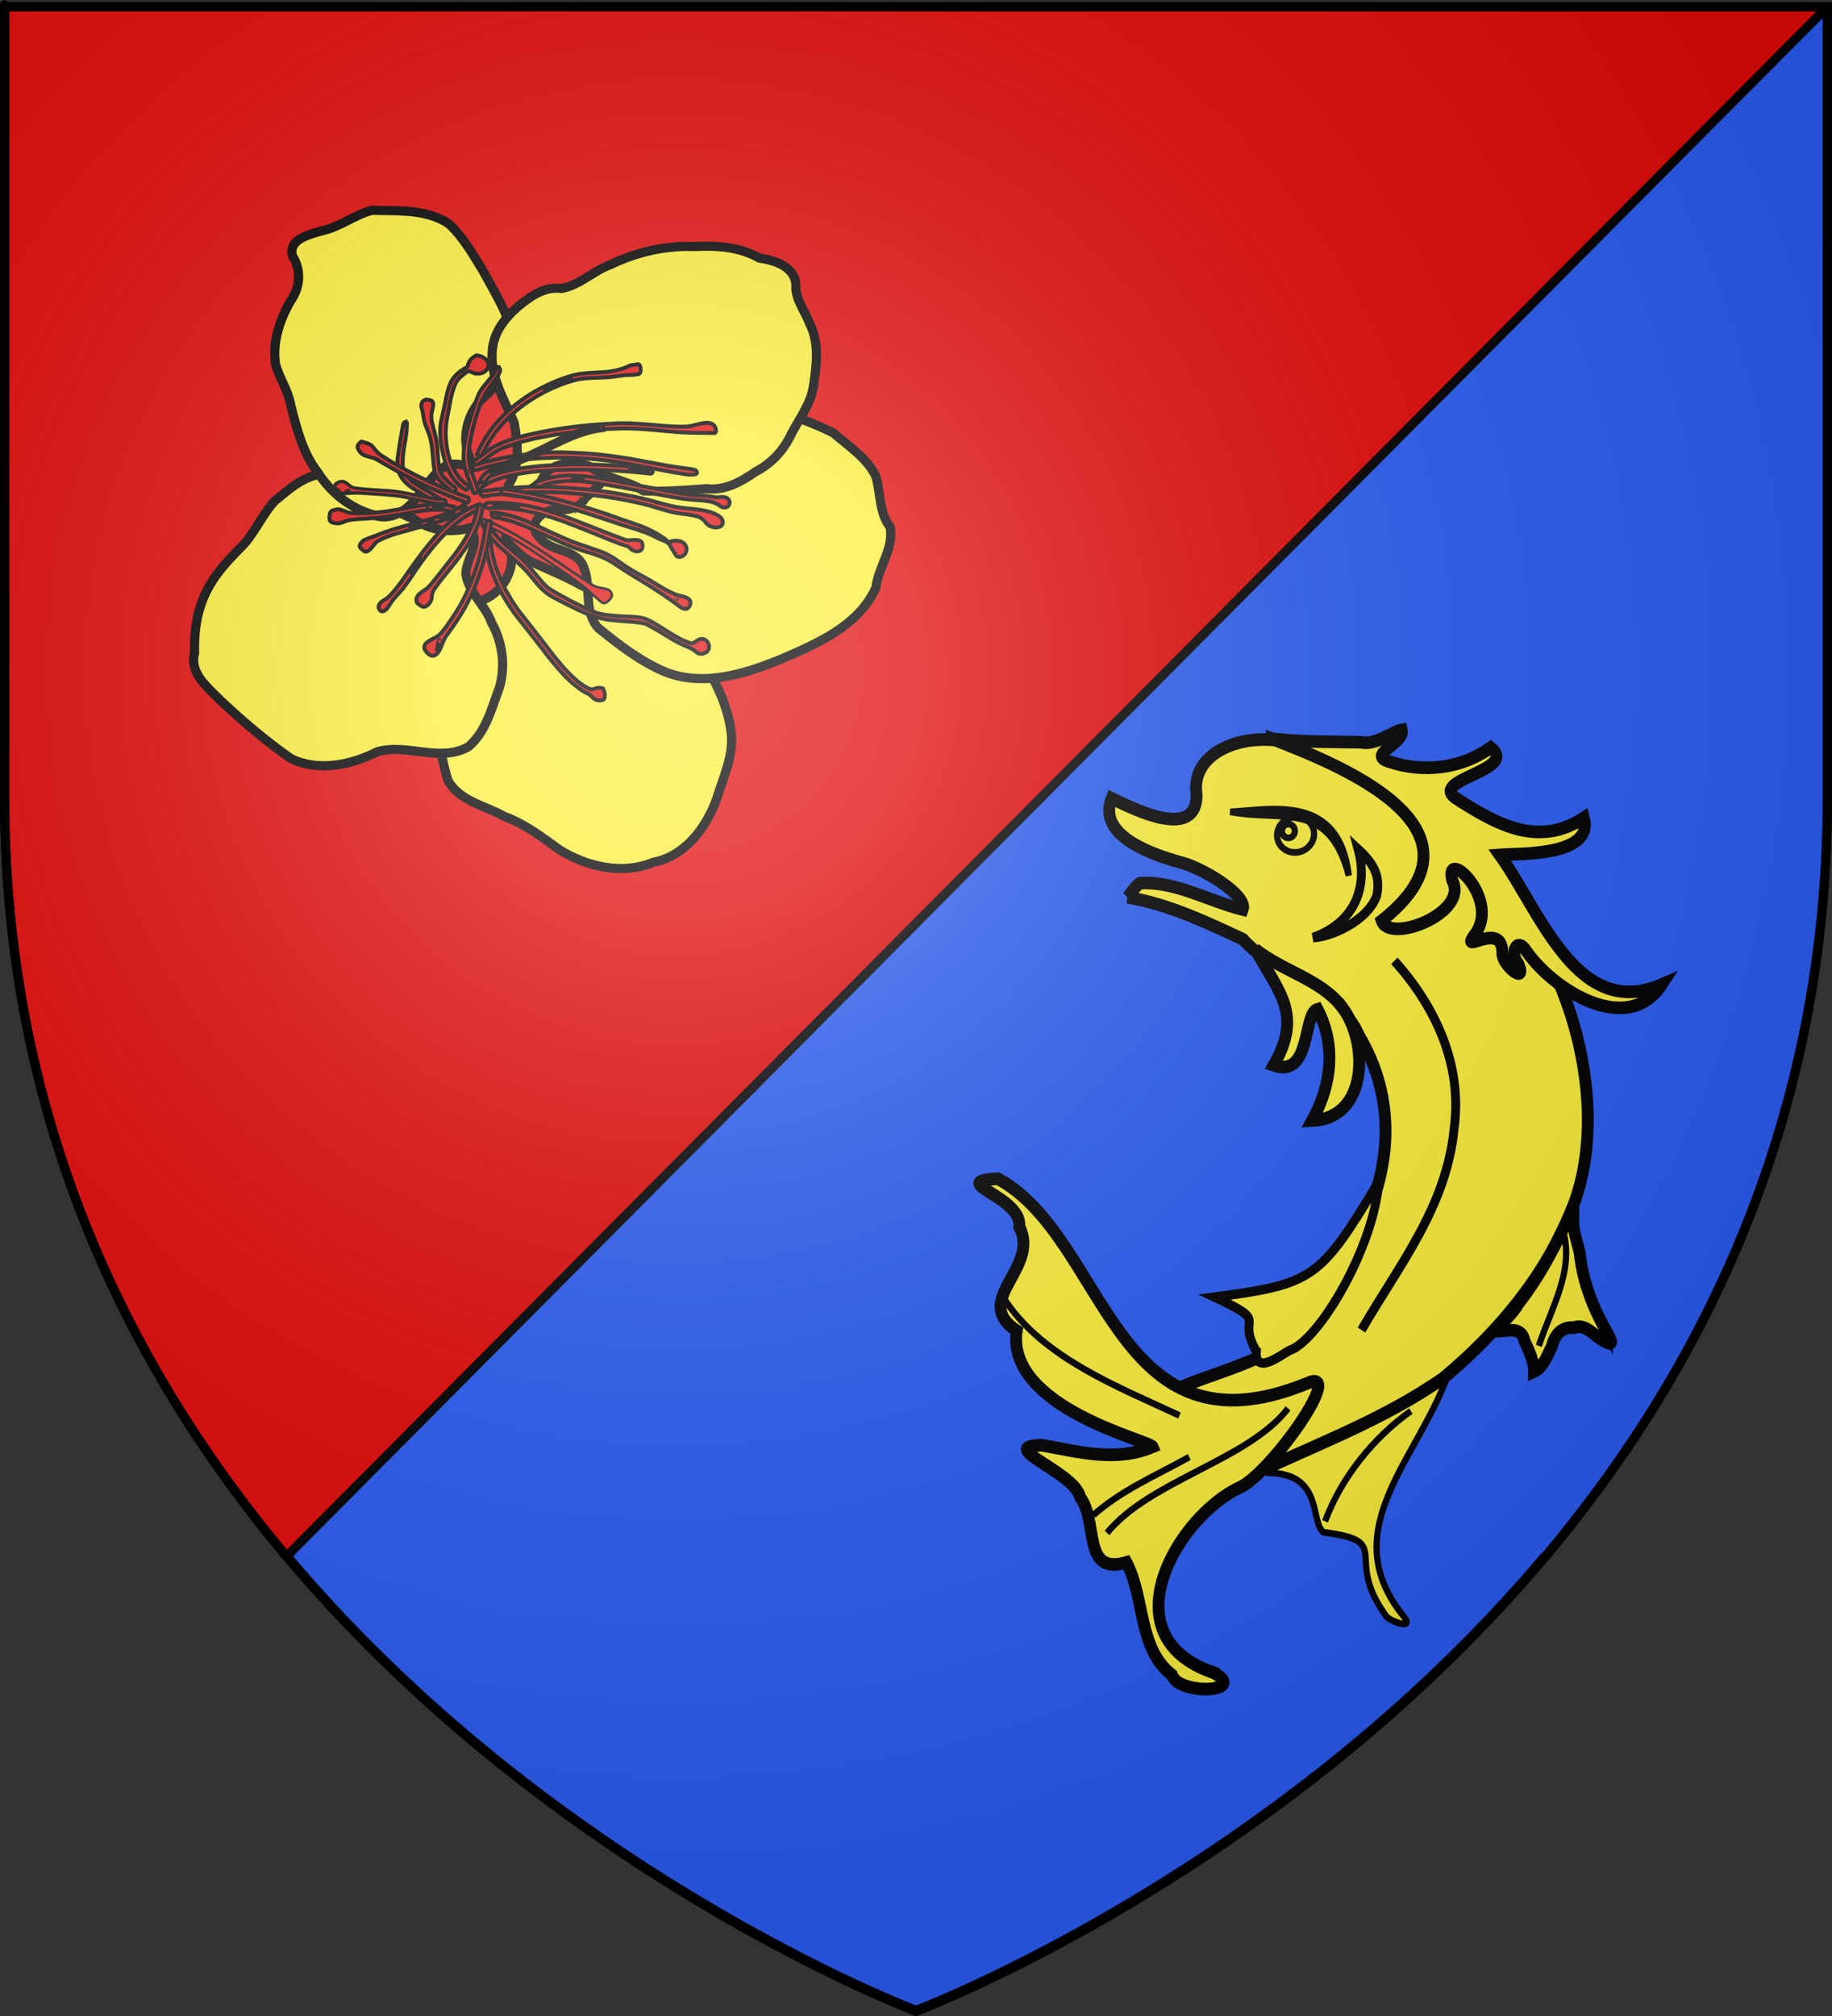 <?xml version="1.0" encoding="UTF-8" standalone="no"?>
<svg
   xmlns:dc="http://purl.org/dc/elements/1.1/"
   xmlns:cc="http://creativecommons.org/ns#"
   xmlns:rdf="http://www.w3.org/1999/02/22-rdf-syntax-ns#"
   xmlns:svg="http://www.w3.org/2000/svg"
   xmlns="http://www.w3.org/2000/svg"
   xmlns:xlink="http://www.w3.org/1999/xlink"
   xmlns:sodipodi="http://sodipodi.sourceforge.net/DTD/sodipodi-0.dtd"
   xmlns:inkscape="http://www.inkscape.org/namespaces/inkscape"
   height="660"
   width="600"
   version="1.0"
   id="svg2"
   sodipodi:version="0.32"
   inkscape:version="0.48.2 r9819"
   sodipodi:docname="Blason_Ecartelé en sautoir_3D.svg"
   inkscape:export-filename="/Users/olivier/Desktop/Blason Rouge/Blason_Vide_3D.png"
   inkscape:export-xdpi="144"
   inkscape:export-ydpi="144"
   inkscape:output_extension="org.inkscape.output.svg.inkscape"
   style="display:inline">
  <rect width="100%" height="100%" fill="#333333" stroke="none"/>
  <sodipodi:namedview
     inkscape:window-height="738"
     inkscape:window-width="1280"
     inkscape:pageshadow="2"
     inkscape:pageopacity="0.0"
     guidetolerance="10.0"
     gridtolerance="10.0"
     objecttolerance="10.0"
     borderopacity="1.0"
     bordercolor="#666666"
     pagecolor="#ffffff"
     id="base"
     showgrid="false"
     height="660px"
     inkscape:zoom="0.5"
     inkscape:cx="177.04523"
     inkscape:cy="182.01025"
     inkscape:window-x="-8"
     inkscape:window-y="-8"
     inkscape:current-layer="layer3"
     showguides="false"
     inkscape:guide-bbox="true"
     inkscape:window-maximized="1">
    <sodipodi:guide
       orientation="-0.707,0.707"
       position="600.694,659.995"
       id="guide2611" />
    <sodipodi:guide
       orientation="0.707,0.707"
       position="-0.893,660.516"
       id="guide2613" />
  </sodipodi:namedview>
  <desc
     id="desc4">Flag of Canton of Valais (Wallis)</desc>
  <defs
     id="defs6">
    <radialGradient
       inkscape:collect="always"
       xlink:href="#linearGradient2893"
       id="radialGradient3163"
       gradientUnits="userSpaceOnUse"
       gradientTransform="matrix(1.353, 0, 0, 1.349, -77.629, -85.747)"
       cx="221.445"
       cy="226.331"
       fx="221.445"
       fy="226.331"
       r="300" />
    <linearGradient
       id="linearGradient2893">
      <stop
         style="stop-color: white; stop-opacity: 0.314;"
         offset="0"
         id="stop2895" />
      <stop
         id="stop2897"
         offset="0.19"
         style="stop-color: white; stop-opacity: 0.251;" />
      <stop
         style="stop-color: rgb(107, 107, 107); stop-opacity: 0.125;"
         offset="0.6"
         id="stop2901" />
      <stop
         style="stop-color: black; stop-opacity: 0.125;"
         offset="1"
         id="stop2899" />
    </linearGradient>
  </defs>
  <g
     inkscape:groupmode="layer"
     id="layer3"
     inkscape:label="Fond écu"
     style="display:inline"
     sodipodi:insensitive="true">
    <path
       style="fill:#2b5df2;fill-opacity:1;fill-rule:evenodd;stroke:#000000;stroke-width:3;stroke-linecap:butt;stroke-linejoin:bevel;stroke-miterlimit:4;stroke-opacity:1;stroke-dasharray:none"
       d="M 598.5,2.188 92.781,507.938 C 180.555,613.219 300,658.156 300,658.156 c 0,0 118.316,-44.511 205.969,-148.719 l 0.156,0.156 c 51.492,-61.293 92.375,-143.216 92.375,-248.875 z"
       id="path2855"
       inkscape:connector-curvature="0"
       sodipodi:nodetypes="cccccsc" />
    <path
       style="fill:#e20909;fill-opacity:1;fill-rule:evenodd;stroke:#000000;stroke-width:3;stroke-linecap:butt;stroke-linejoin:bevel;stroke-miterlimit:4;stroke-opacity:1;stroke-dasharray:none"
       d="m 1.5,2.188 0,258.531 c 0,105.606 40.862,187.519 92.344,248.812 L 598.5,2.188 z"
       id="path2619"
       inkscape:connector-curvature="0"
       sodipodi:nodetypes="csccc" />
  </g>
  <g
     inkscape:groupmode="layer"
     id="layer4"
     inkscape:label="Meubles"
     style="display:inline"
     sodipodi:insensitive="true">
    <g
       id="g3659"
       transform="matrix(0.803,0,0,0.803,-1248.393,-214.191)">
      <path
         inkscape:connector-curvature="0"
         d="m 1759.719,408.562 c -3.501,0.168 -7.078,0.244 -10.429,1.385 -2.578,0.842 -4.196,3.172 -6.284,4.75 -2.622,1.825 -5.637,2.964 -8.423,4.501 -2.802,1.27 -5.68,2.474 -8.164,4.321 -2.533,1.935 -4.406,4.624 -5.806,7.46 -0.962,2.128 -1.719,4.355 -2.175,6.646 -0.185,1.019 -1.246,1.327 -1.813,2.07 -2.79,2.998 -4.575,6.782 -5.878,10.626 -1.249,4.059 -1.76,8.295 -2.441,12.474 -0.893,6.041 -1.536,12.21 -0.635,18.292 0.656,4.396 1.979,8.682 3.746,12.754 1.598,3.424 3.737,6.601 6.276,9.397 1.86,1.929 3.844,3.901 6.37,4.917 1.317,0.45 2.733,0.244 4.062,0.594 2.114,0.824 3.276,3.043 5.401,3.862 2.897,1.22 6.041,1.669 9.109,2.259 6.831,1.224 13.833,1.582 20.736,0.797 4.914,-0.507 9.773,-1.428 14.636,-2.282 5.344,-1 10.772,-1.764 15.926,-3.552 2.731,-1.07 4.703,-3.351 7.206,-4.805 2.534,-1.56 5.235,-2.92 7.382,-5.023 1.822,-1.605 3.186,-3.64 4.485,-5.668 1.271,-1.634 3.035,-3.145 3.244,-5.336 0.202,-2.171 -0.016,-4.375 0.449,-6.519 0.589,-5.049 1.184,-10.107 1.426,-15.185 -0.029,-4.006 -1.484,-7.865 -3.405,-11.329 -2.34,-4.124 -5.167,-7.937 -7.764,-11.896 -2.881,-4.002 -5.701,-8.056 -8.913,-11.805 -3.318,-4.204 -7.612,-7.501 -12.098,-10.37 -5.98,-3.877 -12.094,-7.541 -18.171,-11.262 -1.658,-1.002 -3.496,-1.767 -5.441,-1.938 -0.863,-0.148 -1.741,-0.193 -2.615,-0.132 z"
         style="fill:#e20909;stroke:#000000;stroke-width:1.569;stroke-linecap:butt;stroke-linejoin:miter;stroke-opacity:1"
         id="path3661" />
      <path
         inkscape:connector-curvature="0"
         id="path3086"
         d="m 1761.001,487.162 c 5.749,8.337 0.054,19.959 -8.478,23.796 -8.671,5.868 -17.235,14.135 -17.863,25.245 -2.938,16.138 -2.091,33.104 2.717,48.769 4.773,8.444 15.132,10.19 22.967,14.615 8.405,3.036 15.514,8.548 22.659,13.715 11.233,6.857 25.605,10.21 38.147,4.973 12.858,-2.43 21.436,-13.976 25.718,-25.59 2.722,-9.021 7.268,-18.035 5.96,-27.713 -1.475,-11.284 -6.89,-21.716 -13.084,-31.101 -3.779,-5.5 -9.367,-9.423 -15.52,-11.817 -10.55,-6.238 -21.698,-11.31 -32.657,-16.756 -6.688,-3.741 -13.831,-6.557 -20.756,-9.759 -3.703,-2.242 -6.719,-5.391 -9.809,-8.377 z"
         style="fill:#fcef3c;stroke:#000000;stroke-width:3.735;stroke-linecap:butt;stroke-linejoin:miter;stroke-opacity:1" />
      <path
         inkscape:connector-curvature="0"
         id="path3079"
         d="m 1793.001,470.162 c 7.626,-6.976 14.686,-14.612 22.261,-21.592 8.714,-5.257 18.326,-9.446 28.328,-11.33 7.978,-0.449 15.855,-2.189 23.765,-2.927 9.531,1.082 18.659,4.718 27.171,8.937 6.107,5.237 13.63,10.19 17.244,17.438 2.192,6.889 1.233,14.919 5.919,20.889 1.667,8.816 -4.81,16.275 -5.784,24.741 -6.951,15.458 -23.552,22.612 -38.179,28.939 -14.778,6.118 -31.838,11.594 -47.514,5.518 -10.19,-4.21 -19.042,-11.107 -27.535,-17.98 -6.051,-6.747 -2.884,-16.442 -5.724,-24.248 -2.665,-8.157 -12.536,-6.549 -17.526,-11.849 -7.189,-6.477 1.471,-13.559 8.615,-12.047 3.388,-0.256 7.342,-1.108 8.96,-4.491 z"
         style="fill:#fcef3c;stroke:#000000;stroke-width:3.735;stroke-linecap:butt;stroke-linejoin:miter;stroke-opacity:1" />
      <path
         sodipodi:nodetypes="ccccccccccccccc"
         inkscape:connector-curvature="0"
         id="path3081"
         d="m 1745.501,482.162 c -7.48,2.005 -15.865,0.665 -22.187,-3.863 -12.92,-4.642 -21.935,-18.003 -36.444,-18.511 -8.712,1.108 -13.774,6.053 -20.007,11.057 -5.527,5.868 -8.595,14.111 -14.543,19.638 -10.214,10.42 -18.883,20.326 -18.303,42.566 -2.207,8.075 5.437,14.019 10.416,19.088 9.081,8.584 18.68,16.738 28.914,23.881 11.223,5.446 24.501,2.603 35.179,-2.779 12.228,-3.574 25.593,4.581 37.241,-2.112 7.108,-6.036 9.372,-15.563 12.546,-23.927 2.606,-8.884 1.347,-18.609 -3.176,-26.655 -2.509,-7.015 -9.277,-12.221 -10.459,-19.604 -0.114,-6.179 5.963,-12.244 2.129,-18.191 -0.156,-0.792 -0.815,-0.51 -1.306,-0.588 z"
         style="fill:#fcef3c;stroke:#000000;stroke-width:3.735;stroke-linecap:butt;stroke-linejoin:miter;stroke-opacity:1" />
      <path
         inkscape:connector-curvature="0"
         id="path3083"
         d="m 1748.001,456.662 c -6.403,-9.238 -3.184,-22.746 5.581,-29.295 5.503,-6.186 11.449,-13.821 10.493,-22.587 -1.987,-9.993 -7.625,-18.735 -12.395,-27.581 -4.126,-6.769 -8.181,-13.867 -14.029,-19.285 -9.205,-6.024 -20.779,-5.131 -31.25,-5.443 -7.263,1.873 -13.271,6.957 -20.684,8.409 -4.801,1.516 -13.579,3.354 -11.758,10.192 3.652,5.786 3.212,12.766 -0.758,18.345 -4.466,7.691 -7.53,16.896 -6.132,25.873 1.57,5.788 5.228,10.789 6.22,16.831 2.437,9.505 4.852,19.352 11.016,27.238 5.143,8.143 13.098,14.514 22.394,17.178 6.064,2.666 12.691,-0.653 16.582,-5.434 4.684,-4.814 7.662,-11.599 13.818,-14.772 3.599,-1.056 7.267,0.459 10.901,0.332 z"
         style="fill:#fcef3c;stroke:#000000;stroke-width:3.735;stroke-linecap:butt;stroke-linejoin:miter;stroke-opacity:1" />
      <path
         inkscape:connector-curvature="0"
         id="path3077"
         d="m 1762.001,464.662 c 4.947,-7.593 3.903,-17.29 2.329,-25.728 -4.229,-9.591 -10.185,-19.366 -8.8,-30.293 1.107,-8.789 7.992,-15.535 14.92,-20.375 3.981,-2.719 8.407,-4.604 13.234,-3.91 7.472,-1.343 12.972,-7.228 20.006,-9.736 10.663,-5.186 22.523,-7.826 34.378,-7.367 8.93,-0.51 18.357,0.169 26.276,4.707 6.204,0.842 14.493,3.465 14.93,10.888 -0.429,5.724 3.629,10.571 5.586,15.736 4.109,7.996 2.837,17.269 1.547,25.793 -1.257,7.698 -6.394,13.832 -9.694,20.7 -3.108,5.98 -7.91,10.945 -13.919,14.007 -5.847,4.072 -12.644,7.856 -20.026,6.882 -8.523,0.641 -17.075,1.334 -25.628,0.904 -6.755,-4.574 -15.595,-4.798 -22.001,-10.005 -7.033,-2.522 -16.536,-1.717 -19.785,6.018 -2.89,3.198 -12.01,8.646 -13.368,1.909 l 0.015,-0.13 z"
         style="fill:#fcef3c;stroke:#000000;stroke-width:3.735;stroke-linecap:butt;stroke-linejoin:miter;stroke-opacity:1" />
      <path
         sodipodi:nodetypes="ccsscccccccscccccccccccc"
         inkscape:connector-curvature="0"
         id="path3261"
         d="m 1814.531,415.25 c -1.057,0.347 -2.247,0.162 -3.252,0.655 -2.715,1.324 -5.703,2.032 -8.688,2.413 -5.169,0.483 -10.48,0.212 -15.491,1.78 -5.208,1.595 -10.209,3.854 -14.916,6.589 -6.933,4.133 -13.176,9.529 -17.898,16.103 -2.068,2.832 -3.744,5.932 -5.131,9.148 0.54,0.572 1.752,1.126 2.25,0.219 0.785,-2.133 1.96,-4.106 3.156,-6.031 2.866,-4.483 6.456,-8.498 10.556,-11.886 4.525,-3.716 9.543,-6.839 14.885,-9.238 3.275,-1.461 6.667,-2.685 10.153,-3.532 4.392,-0.883 8.895,-0.625 13.338,-0.96 2.681,-0.307 5.332,-0.933 8.045,-0.88 1.252,0.02 2.48,-0.192 3.711,-0.379 0.862,-0.549 0.746,-1.758 0.622,-2.638 -0.015,-0.684 -0.511,-1.665 -1.341,-1.362 z m -27.469,6.188 c -3.74,1.011 -7.331,2.499 -10.812,4.188 3.775,-2.15 7.906,-3.65 12.156,-4.531 -0.448,0.115 -0.896,0.229 -1.344,0.344 z"
         style="font-size:medium;font-style:normal;font-variant:normal;font-weight:normal;font-stretch:normal;text-indent:0;text-align:start;text-decoration:none;line-height:normal;letter-spacing:normal;word-spacing:normal;text-transform:none;direction:ltr;block-progression:tb;writing-mode:lr-tb;text-anchor:start;baseline-shift:baseline;color:#000000;fill:#e20909;fill-opacity:1;fill-rule:nonzero;stroke:#000000;stroke-width:1.569;marker:none;visibility:visible;display:inline;overflow:visible;enable-background:accumulate;font-family:Sans;-inkscape-font-specification:Sans" />
      <path
         inkscape:connector-curvature="0"
         id="path3263"
         d="m 1842.438,439.125 c -2.983,0.215 -5.785,1.661 -8.808,1.531 -6.027,0.116 -12.012,-0.729 -18.015,-1.114 -4.417,-0.326 -8.857,-0.363 -13.273,0.006 -5.284,0.274 -10.557,0.744 -15.797,1.483 -5.155,0.701 -10.299,1.526 -15.361,2.743 -5.086,1.092 -10.115,2.614 -14.779,4.942 -3.109,1.602 -5.54,4.203 -8.56,5.94 -0.772,0.878 0.64,2.146 1.562,1.625 0.921,-0.499 1.609,-1.316 2.497,-1.866 2.854,-2.226 5.793,-4.522 9.316,-5.571 6.341,-2.354 13.003,-3.679 19.65,-4.84 6.397,-1.027 12.834,-1.8 19.299,-2.232 4.704,-0.276 9.425,-0.491 14.135,-0.246 5.304,0.287 10.585,0.882 15.876,1.336 3.315,0.219 6.635,0.366 9.958,0.381 2.007,0.023 4.014,0.047 6.021,0.07 0.812,-0.414 0.576,-1.566 0.253,-2.238 -0.276,-0.92 -1.077,-1.543 -1.99,-1.754 -0.634,-0.218 -1.318,-0.255 -1.982,-0.195 z"
         style="font-size:medium;font-style:normal;font-variant:normal;font-weight:normal;font-stretch:normal;text-indent:0;text-align:start;text-decoration:none;line-height:normal;letter-spacing:normal;word-spacing:normal;text-transform:none;direction:ltr;block-progression:tb;writing-mode:lr-tb;text-anchor:start;baseline-shift:baseline;color:#000000;fill:#e20909;fill-opacity:1;fill-rule:nonzero;stroke:#000000;stroke-width:1.569;marker:none;visibility:visible;display:inline;overflow:visible;enable-background:accumulate;font-family:Sans;-inkscape-font-specification:Sans" />
      <path
         inkscape:connector-curvature="0"
         id="path3265"
         d="m 1780.438,451.156 c -8.931,0.357 -17.882,1.342 -26.54,3.628 -1.966,0.541 -3.932,1.081 -5.897,1.622 -1.118,0.382 -0.764,2.218 0.458,1.997 1.091,0.04 2.057,-0.59 3.111,-0.786 6.449,-1.932 13.109,-3.121 19.804,-3.775 3.801,-0.343 7.615,-0.485 11.429,-0.526 7.457,-0.01 14.907,0.544 22.29,1.574 8.337,1.129 16.528,3.086 24.813,4.516 1.935,0.222 3.841,0.683 5.776,0.867 0.992,-0.198 2.225,0.219 3.067,-0.367 0.607,-0.721 -0.326,-1.706 -1.118,-1.718 -1.564,-0.394 -3.193,-0.37 -4.769,-0.703 -8.915,-1.127 -17.65,-3.334 -26.553,-4.541 -5.496,-0.774 -11.021,-1.4 -16.572,-1.573 -3.098,-0.159 -6.199,-0.298 -9.301,-0.216 z"
         style="font-size:medium;font-style:normal;font-variant:normal;font-weight:normal;font-stretch:normal;text-indent:0;text-align:start;text-decoration:none;line-height:normal;letter-spacing:normal;word-spacing:normal;text-transform:none;direction:ltr;block-progression:tb;writing-mode:lr-tb;text-anchor:start;baseline-shift:baseline;color:#000000;fill:#e20909;fill-opacity:1;fill-rule:nonzero;stroke:#000000;stroke-width:1.569;marker:none;visibility:visible;display:inline;overflow:visible;enable-background:accumulate;font-family:Sans;-inkscape-font-specification:Sans" />
      <path
         inkscape:connector-curvature="0"
         id="path3267"
         d="m 1771.688,465.219 c -6.811,0.124 -13.608,0.777 -20.344,1.781 -1.042,0.236 -0.834,2.02 0.219,2.062 1.6,0.134 3.114,-0.583 4.707,-0.606 9.141,-1.062 18.373,-1.371 27.564,-0.901 9.02,0.586 18.042,1.472 26.906,3.29 4.042,0.822 8.078,1.708 12.01,2.966 2.867,0.817 5.704,1.806 8.675,2.171 2.614,0.356 5.263,0.623 7.808,1.333 1.359,0.5 2.602,1.404 3.361,2.652 1.357,1.579 3.772,2.318 5.719,1.469 0.91,-0.348 1.326,-1.388 1.073,-2.299 -0.234,-1.072 -1.079,-1.872 -2.04,-2.332 -2.703,-1.583 -5.875,-2.034 -8.929,-2.464 -4.336,-0.349 -8.697,-0.803 -12.876,-2.069 -4.114,-1.117 -8.222,-2.273 -12.407,-3.1 -7.779,-1.562 -15.645,-2.75 -23.566,-3.279 -5.945,-0.492 -11.915,-0.788 -17.881,-0.675 z"
         style="font-size:medium;font-style:normal;font-variant:normal;font-weight:normal;font-stretch:normal;text-indent:0;text-align:start;text-decoration:none;line-height:normal;letter-spacing:normal;word-spacing:normal;text-transform:none;direction:ltr;block-progression:tb;writing-mode:lr-tb;text-anchor:start;baseline-shift:baseline;color:#000000;fill:#e20909;fill-opacity:1;fill-rule:nonzero;stroke:#000000;stroke-width:1.569;marker:none;visibility:visible;display:inline;overflow:visible;enable-background:accumulate;font-family:Sans;-inkscape-font-specification:Sans" />
      <path
         inkscape:connector-curvature="0"
         id="path3269"
         d="m 1785.312,460.625 c -3.676,0.282 -7.353,0.96 -10.781,2.344 -0.851,-0.106 -1.872,0.9 -1.344,1.719 0.718,0.885 1.987,0.505 2.83,0.03 2.384,-1.007 4.978,-1.438 7.54,-1.702 4.962,-0.555 9.959,-0.018 14.865,0.766 10.045,1.511 19.965,3.725 29.962,5.509 3.79,0.719 7.623,1.201 11.475,1.411 2.36,0.173 4.796,0.316 6.954,1.392 1.165,0.41 1.999,1.603 3.312,1.562 1.061,0.099 1.999,-0.754 2.125,-1.781 0.197,-1.279 -1.006,-2.387 -2.219,-2.469 -1.394,-0.237 -2.81,0.283 -4.206,-0.052 -1.975,-0.252 -3.945,-0.7 -5.946,-0.551 -6.469,-0.309 -12.764,-1.959 -19.122,-3.056 -8.198,-1.551 -16.374,-3.241 -24.621,-4.506 -3.59,-0.431 -7.207,-0.719 -10.824,-0.615 z m 4.344,1.031 c 1.104,0.094 2.208,0.188 3.313,0.281 -1.769,-0.118 -3.538,-0.29 -5.313,-0.25 0.667,-0.061 1.331,-0.071 2,-0.031 z"
         style="font-size:medium;font-style:normal;font-variant:normal;font-weight:normal;font-stretch:normal;text-indent:0;text-align:start;text-decoration:none;line-height:normal;letter-spacing:normal;word-spacing:normal;text-transform:none;direction:ltr;block-progression:tb;writing-mode:lr-tb;text-anchor:start;baseline-shift:baseline;color:#000000;fill:#e20909;fill-opacity:1;fill-rule:nonzero;stroke:#000000;stroke-width:1.569;marker:none;visibility:visible;display:inline;overflow:visible;enable-background:accumulate;font-family:Sans;-inkscape-font-specification:Sans" />
      <path
         inkscape:connector-curvature="0"
         id="path3271"
         d="m 1759.406,466.062 c -0.827,0.76 -0.042,2.325 1.031,2.25 8.891,0.992 17.616,3.084 26.23,5.448 6.897,2.001 13.691,4.333 20.505,6.597 4.392,1.457 8.915,2.574 13.147,4.476 2.174,1.144 4.379,2.25 6.743,2.948 0.687,0.676 0.927,1.753 1.532,2.532 0.606,1.017 1.315,1.973 1.906,2.999 0.665,0.793 1.889,0.487 2.688,0.062 1.501,-0.882 2.031,-3.099 0.938,-4.5 -0.661,-1.079 -1.924,-1.593 -3.144,-1.668 -1.115,-0.142 -2.248,0.096 -3.293,0.48 -1.033,-0.101 -1.503,-1.195 -2.395,-1.661 -2.171,-1.56 -4.584,-2.742 -6.992,-3.886 -4.329,-1.904 -8.925,-3.092 -13.331,-4.795 -7.129,-2.599 -14.425,-4.715 -21.75,-6.683 -7.083,-1.892 -14.291,-3.295 -21.538,-4.38 -0.754,-0.076 -1.527,-0.235 -2.275,-0.22 z m 67.75,21.75 c -0.79,0.373 0.464,0.633 0,0 z"
         style="font-size:medium;font-style:normal;font-variant:normal;font-weight:normal;font-stretch:normal;text-indent:0;text-align:start;text-decoration:none;line-height:normal;letter-spacing:normal;word-spacing:normal;text-transform:none;direction:ltr;block-progression:tb;writing-mode:lr-tb;text-anchor:start;baseline-shift:baseline;color:#000000;fill:#e20909;fill-opacity:1;fill-rule:nonzero;stroke:#000000;stroke-width:1.569;marker:none;visibility:visible;display:inline;overflow:visible;enable-background:accumulate;font-family:Sans;-inkscape-font-specification:Sans" />
      <path
         inkscape:connector-curvature="0"
         id="path3273"
         d="m 1755.625,475.688 c -0.839,0.564 -0.283,2.109 0.719,2.031 5.716,0.7 11.091,2.912 16.309,5.241 5.085,2.279 10.098,4.728 15.295,6.748 2.874,1.138 5.841,2.008 8.802,2.886 3.28,1.068 6.466,2.488 9.277,4.508 4.155,2.834 8.484,5.397 12.774,8.016 3.93,2.48 7.833,5.009 11.565,7.781 1.181,0.762 2.192,1.942 3.664,2.102 1.395,0.14 2.249,-1.369 2.25,-2.594 0.026,-0.964 -0.76,-1.65 -1.594,-1.969 -1.826,-0.859 -3.951,-0.858 -5.709,-1.898 -4.165,-1.812 -7.816,-4.57 -11.828,-6.673 -3.317,-1.793 -6.623,-3.63 -9.651,-5.888 -2.833,-2.037 -5.875,-3.865 -9.24,-4.867 -4.41,-1.528 -8.873,-2.934 -13.167,-4.773 -3.566,-1.575 -7.099,-3.221 -10.625,-4.882 -4.793,-2.208 -9.71,-4.26 -14.906,-5.3 -1.295,-0.237 -2.615,-0.584 -3.938,-0.469 z m 2.031,1 c -0.282,0.041 -0.37,-0.144 0,0 z m 73,34.188 c 0.327,0.165 -0.244,-0.021 0,0 z"
         style="font-size:medium;font-style:normal;font-variant:normal;font-weight:normal;font-stretch:normal;text-indent:0;text-align:start;text-decoration:none;line-height:normal;letter-spacing:normal;word-spacing:normal;text-transform:none;direction:ltr;block-progression:tb;writing-mode:lr-tb;text-anchor:start;baseline-shift:baseline;color:#000000;fill:#e20909;fill-opacity:1;fill-rule:nonzero;stroke:#000000;stroke-width:1.569;marker:none;visibility:visible;display:inline;overflow:visible;enable-background:accumulate;font-family:Sans;-inkscape-font-specification:Sans" />
      <path
         sodipodi:nodetypes="cccccccsccccccssccc"
         inkscape:connector-curvature="0"
         id="path3275"
         d="m 1752.594,479.375 c -1.017,-10e-4 -1.686,1.484 -0.844,2.156 2.112,3.521 4.886,6.606 8.005,9.263 4.18,3.681 8.583,7.193 12.017,11.619 2.388,3.039 5.022,6.039 8.509,7.837 4.384,2.355 8.839,4.585 13.385,6.608 3.511,1.439 7.213,2.459 11.003,2.77 4.045,0.473 8.147,0.454 12.163,1.171 2.064,0.453 3.743,1.786 5.605,2.701 3.8,2.23 7.447,4.775 11.521,6.495 1.744,0.677 3.524,1.442 4.881,2.763 1.703,1.232 4.619,0.326 4.973,-1.851 0.372,-1.831 -1.225,-3.941 -3.177,-3.663 -1.203,0.113 -2.128,0.978 -3.084,1.61 -1.219,0.428 -2.385,-0.419 -3.519,-0.76 -3.173,-1.337 -6.039,-3.28 -8.962,-5.078 -2.264,-1.455 -4.552,-2.907 -7.04,-3.947 -2.262,-0.739 -4.658,-0.915 -7.024,-0.951 -3.881,-0.188 -7.804,-0.292 -11.606,-1.157 -3.981,-0.999 -7.55,-3.084 -11.211,-4.866 -3.091,-1.691 -6.254,-3.271 -9.23,-5.158 -2.352,-1.541 -3.911,-3.936 -5.761,-5.996 -2.375,-2.879 -4.823,-5.733 -7.739,-8.083 -4.112,-3.521 -8.439,-6.985 -11.345,-11.631 -0.599,-0.475 -0.629,-1.938 -1.518,-1.851 z"
         style="font-size:medium;font-style:normal;font-variant:normal;font-weight:normal;font-stretch:normal;text-indent:0;text-align:start;text-decoration:none;line-height:normal;letter-spacing:normal;word-spacing:normal;text-transform:none;direction:ltr;block-progression:tb;writing-mode:lr-tb;text-anchor:start;baseline-shift:baseline;color:#000000;fill:#e20909;fill-opacity:1;fill-rule:nonzero;stroke:#000000;stroke-width:1.569;marker:none;visibility:visible;display:inline;overflow:visible;enable-background:accumulate;font-family:Sans;-inkscape-font-specification:Sans" />
      <path
         sodipodi:nodetypes="ccccssccccssccccc"
         inkscape:connector-curvature="0"
         id="path3277"
         d="m 1754.188,487.531 c -0.469,0.021 -0.938,0.042 -1.406,0.062 0.051,1.078 0.118,2.156 0.313,3.219 0.247,1.406 0.484,2.815 0.831,4.2 0.231,1.033 0.505,2.057 0.825,3.065 0.408,1.042 0.665,2.137 1.115,3.163 1.131,2.864 2.422,5.668 3.942,8.347 1.085,1.906 2.269,3.754 3.515,5.559 0.623,0.958 1.303,1.875 2.007,2.774 2.706,3.405 5.396,6.822 8.083,10.242 1.647,2.123 3.3,4.243 4.921,6.385 1.266,1.572 2.562,3.119 3.855,4.67 1.432,1.569 2.823,3.181 4.382,4.626 0.803,0.782 1.684,1.476 2.524,2.218 1.058,0.849 2.155,1.649 3.281,2.406 0.906,0.565 1.922,0.944 2.796,1.559 0.786,0.545 1.365,1.331 2.173,1.847 0.769,0.413 1.671,0.593 2.531,0.406 0.425,-0.223 1.207,-0.156 1.25,-0.781 0.304,-0.932 0.352,-1.973 -0.039,-2.887 -0.163,-0.388 -0.306,-0.784 -0.461,-1.175 -0.79,-0.303 -1.663,-0.391 -2.49,-0.206 -0.875,0.258 -1.771,0.607 -2.698,0.487 -0.998,-0.382 -1.925,-0.955 -2.838,-1.513 -1.087,-0.735 -2.174,-1.484 -3.132,-2.385 -0.774,-0.712 -1.581,-1.393 -2.311,-2.15 -0.947,-1.046 -1.981,-2.011 -2.906,-3.077 -1.522,-1.864 -3.131,-3.658 -4.562,-5.594 -2.807,-3.625 -5.601,-7.26 -8.416,-10.879 -1.631,-2.035 -3.263,-4.072 -4.847,-6.145 -1.213,-1.715 -2.493,-3.392 -3.502,-5.24 -0.638,-1.102 -1.251,-2.217 -1.923,-3.299 -0.485,-0.952 -0.972,-1.903 -1.398,-2.883 -0.49,-0.949 -0.928,-1.923 -1.307,-2.922 -0.574,-1.436 -1.125,-2.881 -1.607,-4.351 -0.313,-1.261 -0.741,-2.493 -0.975,-3.773 -0.269,-1.341 -0.604,-2.673 -0.713,-4.04 -0.042,-0.49 -0.083,-0.979 -0.125,-1.469 -0.135,0.025 -0.62,0.131 -0.5,-0.156 -0.026,-0.136 0.093,-0.471 -0.188,-0.312 z"
         style="font-size:medium;font-style:normal;font-variant:normal;font-weight:normal;font-stretch:normal;text-indent:0;text-align:start;text-decoration:none;line-height:normal;letter-spacing:normal;word-spacing:normal;text-transform:none;direction:ltr;block-progression:tb;writing-mode:lr-tb;text-anchor:start;baseline-shift:baseline;color:#000000;fill:#e20909;fill-opacity:1;fill-rule:nonzero;stroke:#000000;stroke-width:1.569;marker:none;visibility:visible;display:inline;overflow:visible;enable-background:accumulate;font-family:Sans;-inkscape-font-specification:Sans" />
      <path
         inkscape:connector-curvature="0"
         id="path3279"
         d="m 1748.969,411.656 c -1.588,0.681 -2.91,2.029 -3.438,3.688 0.146,1.063 -1.089,1.365 -1.782,1.844 -2.378,1.523 -4.616,3.544 -5.571,6.277 -1.096,2.435 -1.455,5.096 -2.001,7.684 -0.614,2.641 -1.135,5.301 -1.74,7.944 -0.686,4.954 0.165,9.976 1.425,14.77 0.946,3.477 2.503,6.872 4.955,9.547 1.077,1.208 2.358,2.201 3.746,3.027 1.065,0.255 1.731,-1.571 0.719,-2.031 -2.256,-1.425 -4.024,-3.52 -5.25,-5.875 -2.35,-4.199 -3.284,-9.041 -3.543,-13.803 -0.118,-2.622 0.092,-5.248 0.605,-7.822 0.501,-2.503 0.947,-5.017 1.403,-7.527 0.586,-2.524 1.198,-5.117 2.566,-7.348 1.019,-1.494 2.551,-2.52 3.943,-3.635 0.867,-0.679 1.931,0.077 2.775,0.416 2.068,0.799 4.808,0.047 5.813,-2.031 0.567,-1.236 0.236,-2.853 -0.925,-3.623 -0.949,-0.92 -2.259,-1.367 -3.544,-1.565 l -0.156,0.062 z m -5.156,6.531 c 0.031,0.401 -0.398,-0.067 0,0 z"
         style="font-size:medium;font-style:normal;font-variant:normal;font-weight:normal;font-stretch:normal;text-indent:0;text-align:start;text-decoration:none;line-height:normal;letter-spacing:normal;word-spacing:normal;text-transform:none;direction:ltr;block-progression:tb;writing-mode:lr-tb;text-anchor:start;baseline-shift:baseline;color:#000000;fill:#e20909;fill-opacity:1;fill-rule:nonzero;stroke:#000000;stroke-width:1.569;marker:none;visibility:visible;display:inline;overflow:visible;enable-background:accumulate;font-family:Sans;-inkscape-font-specification:Sans" />
      <path
         inkscape:connector-curvature="0"
         id="path3281"
         d="m 1727.938,429.781 c -1.389,0.539 -1.825,2.403 -1.16,3.657 0.559,2.371 0.684,4.864 1.631,7.138 0.827,2.15 1.836,4.266 2.1,6.581 0.806,3.976 0.623,8.082 1.483,12.048 0.881,2.927 3.421,4.85 5.61,6.795 0.744,0.466 1.373,1.875 2.398,1.281 0.977,-0.627 0.608,-1.798 -0.312,-2.25 -1.382,-0.988 -2.573,-2.204 -3.783,-3.39 -1.136,-1.147 -2,-2.616 -2.121,-4.253 -0.64,-3.746 -0.426,-7.584 -1.161,-11.319 -0.568,-3.06 -1.725,-5.997 -2.061,-9.1 10e-4,-1.481 0.362,-2.919 0.719,-4.344 0.175,-0.897 0.175,-2.242 -0.826,-2.63 -0.785,-0.262 -1.71,-0.445 -2.518,-0.213 z"
         style="font-size:medium;font-style:normal;font-variant:normal;font-weight:normal;font-stretch:normal;text-indent:0;text-align:start;text-decoration:none;line-height:normal;letter-spacing:normal;word-spacing:normal;text-transform:none;direction:ltr;block-progression:tb;writing-mode:lr-tb;text-anchor:start;baseline-shift:baseline;color:#000000;fill:#e20909;fill-opacity:1;fill-rule:nonzero;stroke:#000000;stroke-width:1.569;marker:none;visibility:visible;display:inline;overflow:visible;enable-background:accumulate;font-family:Sans;-inkscape-font-specification:Sans" />
      <path
         inkscape:connector-curvature="0"
         id="path3283"
         d="m 1719.969,438.719 c -1.059,0.402 -0.939,1.675 -1.173,2.583 -0.739,4.004 -1.368,8.034 -1.952,12.063 -0.259,2.754 -0.075,5.755 1.594,8.073 1.455,2.276 3.722,3.855 5.984,5.251 3.101,2.043 6.438,3.703 9.516,5.78 0.454,0.828 1.938,1.205 2.438,0.219 0.347,-0.939 -0.65,-1.594 -1.338,-2.012 -3.317,-2.307 -6.978,-4.052 -10.344,-6.28 -2.034,-1.382 -4.08,-2.964 -5.14,-5.251 -0.832,-1.772 -0.653,-3.795 -0.589,-5.697 0.225,-3.755 1.21,-7.417 1.548,-11.157 0.086,-0.958 0.01,-1.938 0.17,-2.878 0.04,-0.386 -0.292,-0.851 -0.713,-0.694 z"
         style="font-size:medium;font-style:normal;font-variant:normal;font-weight:normal;font-stretch:normal;text-indent:0;text-align:start;text-decoration:none;line-height:normal;letter-spacing:normal;word-spacing:normal;text-transform:none;direction:ltr;block-progression:tb;writing-mode:lr-tb;text-anchor:start;baseline-shift:baseline;color:#000000;fill:#e20909;fill-opacity:1;fill-rule:nonzero;stroke:#000000;stroke-width:1.569;marker:none;visibility:visible;display:inline;overflow:visible;enable-background:accumulate;font-family:Sans;-inkscape-font-specification:Sans" />
      <path
         inkscape:connector-curvature="0"
         id="path3285"
         d="m 1731.219,472.375 c -6.405,0.319 -12.62,2.025 -18.96,2.846 -4.161,0.552 -8.365,0.921 -12.566,0.799 -1.385,-0.106 -2.833,-0.086 -4.093,-0.752 -1.203,-0.457 -2.456,-1.13 -3.779,-0.797 -0.969,0.161 -2.27,0.35 -2.57,1.467 -0.227,0.952 -0.294,1.985 -0.094,2.938 0.608,1.116 2.04,1.145 3.156,1.25 1.6,0.006 2.979,-0.912 4.503,-1.241 2.944,-0.683 5.993,-0.497 8.982,-0.828 5.359,-0.324 10.632,-1.404 15.919,-2.278 4.739,-0.842 9.585,-1.645 14.402,-1.029 1.409,0.181 2.807,0.477 4.132,1.001 1.023,0.358 1.898,-1.227 1.031,-1.875 -1.016,-0.492 -2.164,-0.583 -3.234,-0.926 -2.243,-0.444 -4.541,-0.67 -6.829,-0.574 z m 1.844,1.031 c 1.006,0.018 2.005,0.102 3,0.25 -1.69,-0.188 -3.394,-0.252 -5.094,-0.188 0.697,-0.056 1.394,-0.074 2.094,-0.062 z m -3.562,0.188 c -0.402,0.076 -0.592,-0.024 0,0 z"
         style="font-size:medium;font-style:normal;font-variant:normal;font-weight:normal;font-stretch:normal;text-indent:0;text-align:start;text-decoration:none;line-height:normal;letter-spacing:normal;word-spacing:normal;text-transform:none;direction:ltr;block-progression:tb;writing-mode:lr-tb;text-anchor:start;baseline-shift:baseline;color:#000000;fill:#e20909;fill-opacity:1;fill-rule:nonzero;stroke:#000000;stroke-width:1.569;marker:none;visibility:visible;display:inline;overflow:visible;enable-background:accumulate;font-family:Sans;-inkscape-font-specification:Sans" />
      <path
         inkscape:connector-curvature="0"
         id="path3287"
         d="m 1749.125,472.688 c -3.158,1.233 -6.105,2.965 -8.77,5.057 -4.06,3.097 -7.529,6.889 -10.73,10.849 -3.608,4.293 -6.786,8.918 -9.988,13.514 -1.968,2.755 -3.979,5.508 -6.398,7.889 -1.064,1.201 -2.839,1.553 -3.727,2.917 -0.644,0.8 -0.537,1.983 0.175,2.711 0.79,0.845 2.009,0.09 2.656,-0.562 0.602,-0.886 1.316,-1.689 1.812,-2.638 1.583,-2.36 3.785,-4.214 5.464,-6.501 2.354,-3.073 4.311,-6.428 6.603,-9.547 2.678,-3.798 5.602,-7.429 8.789,-10.812 3.158,-3.312 6.539,-6.489 10.492,-8.839 1.452,-0.8 2.895,-1.632 4.5,-2.088 1.105,-0.075 1.684,-1.373 0.84,-2.167 -0.524,-0.523 -1.158,0.103 -1.719,0.219 z m -27.25,28.094 c 1.59,-2.329 3.135,-4.692 4.844,-6.938 -1.615,2.312 -3.229,4.625 -4.844,6.938 z"
         style="font-size:medium;font-style:normal;font-variant:normal;font-weight:normal;font-stretch:normal;text-indent:0;text-align:start;text-decoration:none;line-height:normal;letter-spacing:normal;word-spacing:normal;text-transform:none;direction:ltr;block-progression:tb;writing-mode:lr-tb;text-anchor:start;baseline-shift:baseline;color:#000000;fill:#e20909;fill-opacity:1;fill-rule:nonzero;stroke:#000000;stroke-width:1.569;marker:none;visibility:visible;display:inline;overflow:visible;enable-background:accumulate;font-family:Sans;-inkscape-font-specification:Sans" />
      <path
         inkscape:connector-curvature="0"
         id="path3289"
         d="m 1701.938,446.781 c -0.782,0.634 -1.648,1.524 -1.406,2.625 0.617,1.426 1.722,2.728 3.265,3.157 1.619,0.609 3.423,0.736 4.9,1.704 3.252,1.822 6.401,3.83 9.735,5.506 4.96,2.704 10.037,5.193 15.26,7.349 3.682,1.612 7.428,3.072 11.184,4.502 1.073,0.095 1.668,-1.76 0.547,-2.124 -7.089,-2.475 -13.998,-5.455 -20.719,-8.799 -4.984,-2.524 -9.882,-5.238 -14.557,-8.299 -1.48,-0.954 -2.541,-2.38 -3.646,-3.715 -0.888,-0.919 -2.134,-1.357 -3.359,-1.594 -0.387,-0.127 -0.779,-0.411 -1.203,-0.313 z"
         style="font-size:medium;font-style:normal;font-variant:normal;font-weight:normal;font-stretch:normal;text-indent:0;text-align:start;text-decoration:none;line-height:normal;letter-spacing:normal;word-spacing:normal;text-transform:none;direction:ltr;block-progression:tb;writing-mode:lr-tb;text-anchor:start;baseline-shift:baseline;color:#000000;fill:#e20909;fill-opacity:1;fill-rule:nonzero;stroke:#000000;stroke-width:1.569;marker:none;visibility:visible;display:inline;overflow:visible;enable-background:accumulate;font-family:Sans;-inkscape-font-specification:Sans" />
      <path
         inkscape:connector-curvature="0"
         id="path3291"
         d="m 1787.594,456.125 c -8.247,0.179 -16.532,0.645 -24.63,2.304 -3.427,0.729 -6.832,1.727 -9.964,3.321 -1.952,1.067 -3.819,2.38 -5.188,4.156 -0.931,0.562 -0.065,2.002 0.875,1.844 1.125,-0.664 1.666,-2.021 2.866,-2.577 2.877,-2.12 6.333,-3.276 9.759,-4.173 6.439,-1.665 13.091,-2.264 19.717,-2.554 6.386,-0.303 12.786,-0.356 19.172,-0.029 6.655,0.249 13.309,0.662 19.923,1.458 1.105,-0.112 1.041,-2.104 -0.084,-2.166 -1.163,-0.239 -2.362,-0.151 -3.53,-0.368 -7.515,-0.757 -15.064,-1.131 -22.615,-1.226 -2.1,-0.046 -4.202,-0.014 -6.302,0.011 z m 26.781,2.094 c 1.817,0.139 3.636,0.279 5.438,0.562 -2.96,-0.362 -5.937,-0.546 -8.906,-0.812 1.156,0.083 2.312,0.167 3.469,0.25 z"
         style="font-size:medium;font-style:normal;font-variant:normal;font-weight:normal;font-stretch:normal;text-indent:0;text-align:start;text-decoration:none;line-height:normal;letter-spacing:normal;word-spacing:normal;text-transform:none;direction:ltr;block-progression:tb;writing-mode:lr-tb;text-anchor:start;baseline-shift:baseline;color:#000000;fill:#e20909;fill-opacity:1;fill-rule:nonzero;stroke:#000000;stroke-width:1.569;marker:none;visibility:visible;display:inline;overflow:visible;enable-background:accumulate;font-family:Sans;-inkscape-font-specification:Sans" />
      <path
         inkscape:connector-curvature="0"
         id="path3293"
         d="m 1755.719,471.688 c -1.051,0.135 -2.347,-0.253 -3.156,0.625 -0.52,0.97 0.78,1.98 1.688,1.625 3.783,-0.308 7.592,-0.107 11.335,0.502 4.732,0.673 9.388,1.799 13.938,3.255 7.808,2.505 15.342,5.769 22.951,8.807 2.498,1.002 4.983,2.049 7.576,2.785 0.959,0.168 1.536,0.975 2.231,1.558 0.919,0.626 2.095,0.931 3.177,0.581 1.173,-0.331 1.487,-1.799 1.232,-2.855 -0.07,-1.196 -1.419,-1.681 -2.441,-1.726 -1.786,-0.113 -3.693,0.533 -5.375,-0.344 -6.745,-2.461 -13.363,-5.25 -20.078,-7.79 -6.234,-2.426 -12.629,-4.497 -19.196,-5.806 -4.196,-0.842 -8.481,-1.23 -12.758,-1.247 -0.375,0.01 -0.75,0.021 -1.125,0.031 z m 3.531,1 c 2.565,0.098 5.129,0.32 7.656,0.781 -3.752,-0.55 -7.55,-0.852 -11.344,-0.719 1.229,-0.054 2.457,-0.075 3.688,-0.062 z"
         style="font-size:medium;font-style:normal;font-variant:normal;font-weight:normal;font-stretch:normal;text-indent:0;text-align:start;text-decoration:none;line-height:normal;letter-spacing:normal;word-spacing:normal;text-transform:none;direction:ltr;block-progression:tb;writing-mode:lr-tb;text-anchor:start;baseline-shift:baseline;color:#000000;fill:#e20909;fill-opacity:1;fill-rule:nonzero;stroke:#000000;stroke-width:1.5;marker:none;visibility:visible;display:inline;overflow:visible;enable-background:accumulate;font-family:Sans;-inkscape-font-specification:Sans" />
      <path
         inkscape:connector-curvature="0"
         id="path3295"
         d="m 1751.656,478.344 c -0.691,0.663 -0.503,2.219 0.594,2.312 3.929,1.526 7.579,3.664 11.288,5.646 4.434,2.484 8.734,5.206 12.906,8.109 5.662,3.891 11.435,7.639 16.806,11.932 2.055,1.737 3.957,3.65 6.048,5.344 0.633,0.616 1.601,1.33 2.476,0.731 1.116,-0.534 1.99,-1.53 2.454,-2.659 0.211,-1.266 -0.767,-2.441 -1.946,-2.79 -1.821,-0.559 -3.837,-0.526 -5.531,-1.5 -3.013,-1.728 -5.836,-3.768 -8.726,-5.692 -7.67,-5.173 -15.267,-10.479 -23.284,-15.107 -4.15,-2.324 -8.391,-4.498 -12.771,-6.357 l -0.156,0 -0.156,0.031 z"
         style="font-size:medium;font-style:normal;font-variant:normal;font-weight:normal;font-stretch:normal;text-indent:0;text-align:start;text-decoration:none;line-height:normal;letter-spacing:normal;word-spacing:normal;text-transform:none;direction:ltr;block-progression:tb;writing-mode:lr-tb;text-anchor:start;baseline-shift:baseline;color:#000000;fill:#e20909;fill-opacity:1;fill-rule:nonzero;stroke:#000000;stroke-width:1;marker:none;visibility:visible;display:inline;overflow:visible;enable-background:accumulate;font-family:Sans;-inkscape-font-specification:Sans" />
      <path
         inkscape:connector-curvature="0"
         id="path3297"
         d="m 1753.438,479.125 c -1,0.468 -0.418,1.814 -0.812,2.656 -0.971,6.63 -2.455,13.207 -4.781,19.5 -1.874,5.279 -4.209,10.414 -7.266,15.119 -1.276,2.037 -2.686,3.987 -4.029,5.979 -0.911,1.192 -1.812,2.428 -2.95,3.412 -1.468,1.151 -3.365,1.598 -4.755,2.866 -1.063,0.668 -1.608,2.322 -0.687,3.324 0.72,1.024 1.719,2.121 3.062,2.145 1.212,-0.143 2.109,-1.19 2.663,-2.202 1.151,-2.184 1.685,-4.704 3.312,-6.619 2.877,-3.971 5.654,-8.036 7.926,-12.388 2.833,-5.495 5.043,-11.302 6.757,-17.237 1.497,-5.287 2.404,-10.719 3.216,-16.147 -0.397,-0.512 -1.083,-0.447 -1.656,-0.406 z m -19.625,48.656 c -0.445,0.203 0.308,-0.377 0,0 z m -0.438,1.094 c 0.091,1.088 0.01,2.283 -0.625,3.219 0.054,-0.338 0.4,-1.665 0.438,-2.406 0.054,-0.202 0.057,-0.754 0.188,-0.812 z"
         style="font-size:medium;font-style:normal;font-variant:normal;font-weight:normal;font-stretch:normal;text-indent:0;text-align:start;text-decoration:none;line-height:normal;letter-spacing:normal;word-spacing:normal;text-transform:none;direction:ltr;block-progression:tb;writing-mode:lr-tb;text-anchor:start;baseline-shift:baseline;color:#000000;fill:#e20909;fill-opacity:1;fill-rule:nonzero;stroke:#000000;stroke-width:1.569;marker:none;visibility:visible;display:inline;overflow:visible;enable-background:accumulate;font-family:Sans;-inkscape-font-specification:Sans" />
      <path
         inkscape:connector-curvature="0"
         id="path3299"
         d="m 1749.906,472.688 c -0.813,0.83 -0.5,2.086 -0.921,3.083 -1.323,5.476 -4.205,10.413 -7.422,14.979 -2.508,3.558 -5.345,6.866 -8,10.312 -1.383,1.707 -2.698,3.478 -4.188,5.094 -1.454,1.323 -3.477,2.045 -4.524,3.786 -0.588,0.945 -0.572,2.477 0.492,3.078 0.766,0.595 1.754,1.456 2.783,1.011 1.71,-0.72 2.731,-2.617 2.68,-4.431 0.093,-1.432 0.905,-2.64 1.763,-3.734 3.446,-4.826 7.541,-9.155 10.891,-14.054 3.215,-4.555 5.989,-9.52 7.37,-14.958 0.335,-1.141 0.509,-2.32 0.764,-3.48 -0.263,-0.65 -1.059,-0.874 -1.688,-0.688 z"
         style="font-size:medium;font-style:normal;font-variant:normal;font-weight:normal;font-stretch:normal;text-indent:0;text-align:start;text-decoration:none;line-height:normal;letter-spacing:normal;word-spacing:normal;text-transform:none;direction:ltr;block-progression:tb;writing-mode:lr-tb;text-anchor:start;baseline-shift:baseline;color:#000000;fill:#e20909;fill-opacity:1;fill-rule:nonzero;stroke:#000000;stroke-width:1.569;marker:none;visibility:visible;display:inline;overflow:visible;enable-background:accumulate;font-family:Sans;-inkscape-font-specification:Sans" />
      <path
         inkscape:connector-curvature="0"
         id="path3301"
         d="m 1743.625,472.656 c -1.252,0.994 -2.741,1.712 -4.197,2.39 -5.165,2.343 -10.701,3.689 -16.147,5.204 -5.156,1.322 -10.296,2.768 -15.219,4.812 -1.716,0.669 -3.507,1.181 -5.156,2 -0.677,0.628 -1.496,1.392 -1.562,2.344 0.202,1.013 1.234,1.489 1.937,2.125 1.067,0.451 1.977,-0.495 2.688,-1.156 1.107,-1.252 1.969,-2.898 3.639,-3.476 4.085,-2.097 8.602,-3.106 12.995,-4.336 4.535,-1.217 9.091,-2.389 13.536,-3.91 3.129,-1.187 6.285,-2.43 9.017,-4.403 -0.292,-0.576 -0.677,-1.859 -1.531,-1.594 z m 0.031,1.312 c -0.383,0.337 -1.036,0.516 -0.25,0.125 -0.04,0.025 0.402,-0.335 0.25,-0.125 z m -4.031,2.156 c -1.934,0.828 -3.887,1.623 -5.906,2.219 2.292,-0.762 4.545,-1.638 6.75,-2.625 -0.281,0.135 -0.562,0.271 -0.844,0.406 z m -9.125,3.25 c -0.481,0.126 -1.873,0.474 -0.648,0.12 0.551,-0.15 2.075,-0.591 2.036,-0.564 -0.463,0.148 -0.926,0.296 -1.388,0.444 z m -4.438,1.188 c -1.604,0.438 -3.208,0.875 -4.812,1.312 1.839,-0.564 3.697,-1.063 5.562,-1.531 -0.25,0.073 -0.5,0.146 -0.75,0.219 z"
         style="font-size:medium;font-style:normal;font-variant:normal;font-weight:normal;font-stretch:normal;text-indent:0;text-align:start;text-decoration:none;line-height:normal;letter-spacing:normal;word-spacing:normal;text-transform:none;direction:ltr;block-progression:tb;writing-mode:lr-tb;text-anchor:start;baseline-shift:baseline;color:#000000;fill:#e20909;fill-opacity:1;fill-rule:nonzero;stroke:#000000;stroke-width:1.569;marker:none;visibility:visible;display:inline;overflow:visible;enable-background:accumulate;font-family:Sans;-inkscape-font-specification:Sans" />
      <path
         inkscape:connector-curvature="0"
         id="path3303"
         d="m 1693.656,463.062 c -0.89,0.323 -2.054,0.487 -2.344,1.562 -0.509,0.919 0.549,1.537 1.206,1.96 0.733,0.787 1.71,1.409 2.821,1.384 2.622,-0.264 5.271,-0.369 7.901,-0.11 5.11,0.403 10.254,0.533 15.324,1.333 5.167,0.878 10.232,2.414 15.468,2.839 0.79,0.073 1.921,0.479 2.469,-0.312 0.397,-1.309 -1.05,-1.485 -1.974,-1.378 -3.462,-0.311 -6.874,-1 -10.266,-1.739 -4.188,-0.861 -8.398,-1.752 -12.688,-1.873 -3.72,-0.246 -7.455,-0.39 -11.152,-0.879 -1.071,-0.138 -2.188,-0.286 -3.037,-1.021 -1.077,-0.801 -2.141,-2.016 -3.627,-1.777 l -0.1,0.011 z m 3.219,3.781 c -0.54,0.237 -1.654,0.227 -0.444,0.005 0.122,0.01 1.125,-0.221 0.444,-0.005 z"
         style="font-size:medium;font-style:normal;font-variant:normal;font-weight:normal;font-stretch:normal;text-indent:0;text-align:start;text-decoration:none;line-height:normal;letter-spacing:normal;word-spacing:normal;text-transform:none;direction:ltr;block-progression:tb;writing-mode:lr-tb;text-anchor:start;baseline-shift:baseline;color:#000000;fill:#e20909;fill-opacity:1;fill-rule:nonzero;stroke:#000000;stroke-width:1.355;marker:none;visibility:visible;display:inline;overflow:visible;enable-background:accumulate;font-family:Sans;-inkscape-font-specification:Sans" />
      <path
         inkscape:connector-curvature="0"
         id="path3305"
         d="m 1757.406,416.375 c -0.69,1.135 -0.886,2.554 -1.892,3.489 -2.124,2.859 -4.947,5.326 -6.115,8.789 -1.752,4.461 -3.066,9.081 -4.243,13.722 -0.911,4.055 -1.726,8.221 -1.366,12.395 0.409,4.458 2.663,8.427 3.897,12.668 0.603,0.907 2.387,0.131 1.969,-0.938 -1.182,-3.826 -3.018,-7.464 -3.703,-11.432 -0.532,-4.862 0.693,-9.676 1.766,-14.38 1.006,-3.68 1.975,-7.399 3.534,-10.891 1.525,-3.295 3.871,-6.09 5.934,-9.046 0.633,-0.931 1.189,-1.924 1.531,-3 -0.02,-0.658 -0.535,-1.581 -1.313,-1.375 z m -11.562,42.688 c 0.082,0.274 -0.248,-0.311 0,0 z"
         style="font-size:medium;font-style:normal;font-variant:normal;font-weight:normal;font-stretch:normal;text-indent:0;text-align:start;text-decoration:none;line-height:normal;letter-spacing:normal;word-spacing:normal;text-transform:none;direction:ltr;block-progression:tb;writing-mode:lr-tb;text-anchor:start;baseline-shift:baseline;color:#000000;fill:#e20909;fill-opacity:1;fill-rule:nonzero;stroke:#000000;stroke-width:1.569;marker:none;visibility:visible;display:inline;overflow:visible;enable-background:accumulate;font-family:Sans;-inkscape-font-specification:Sans" />
      <path
         inkscape:connector-curvature="0"
         id="path3307"
         d="m 1800.478,440.008 -0.523,0.065 c -11.917,1.324 -21.963,8.465 -32.426,12.65 -3.378,1.351 -7.38,2.867 -10.623,4.478 -1.622,0.806 -3.043,1.605 -4.151,2.484 -1.111,0.88 -2,1.894 -2.158,3.138 l -0.065,0.523 0.523,0.065 1.046,0.131 0.523,0.065 0.065,-0.523 c 0.04,-0.319 0.433,-0.98 1.34,-1.7 0.914,-0.725 2.277,-1.552 3.825,-2.321 3.096,-1.537 7.054,-3.018 10.46,-4.38 10.784,-4.314 20.688,-11.273 31.903,-12.519 l 0.523,-0.065 -0.066,-0.523 -0.131,-1.046 -0.065,-0.523 z m -0.915,1.242 c -11.34,1.441 -21.182,8.27 -31.642,12.454 -3.391,1.357 -7.354,2.871 -10.525,4.446 -1.149,0.57 -2.027,1.146 -2.909,1.732 0.87,-0.584 1.724,-1.193 2.877,-1.765 3.167,-1.573 7.163,-3.055 10.558,-4.413 10.461,-4.184 20.302,-11.014 31.642,-12.454 z"
         style="font-size:medium;font-style:normal;font-variant:normal;font-weight:normal;font-stretch:normal;text-indent:0;text-align:start;text-decoration:none;line-height:normal;letter-spacing:normal;word-spacing:normal;text-transform:none;direction:ltr;block-progression:tb;writing-mode:lr-tb;text-anchor:start;baseline-shift:baseline;color:#000000;fill:#e20909;fill-opacity:1;fill-rule:nonzero;stroke:#000000;stroke-width:1.569;marker:none;visibility:visible;display:inline;overflow:visible;enable-background:accumulate;font-family:Sans;-inkscape-font-specification:Sans" />
    </g>
    <g
       transform="matrix(1.109,0.42,-0.394,1.184,177.114,-137.42)"
       id="layer1-4"
       inkscape:label="Calque 1">
      <path
         sodipodi:nodetypes="ccccccc"
         id="path2325"
         d="m 403.545,419.489 c -26.006,-15.103 -8.637,-41.105 -9.095,-65.024 -3.491,5.487 -7.901,10.285 -12.605,14.742 -1.408,2.502 -33.725,29.081 -25.875,27.83 14.66,-4.984 15.125,8.345 19.64,9.473 19.505,-4.338 7.154,3.957 23.39,14.559 0.858,1.172 9.908,1.232 4.545,-1.579 z"
         style="fill:#fcef3c;fill-opacity:1;stroke:#000000;stroke-width:1.736"
         inkscape:connector-curvature="0" />
      <path
         sodipodi:nodetypes="cccccccccccccccccc"
         id="path2333"
         d="m 268.83,268.819 c 11.172,-2.111 22.599,-1.219 33.855,-0.422 12.409,6.17 28.57,2.499 39.009,12.969 14.842,11.716 20.028,28.673 17.238,47.728 -1.22,10.033 -4.044,19.828 -7.094,29.401 -3.22,11.344 -32.93,27.556 -27.247,28.55 24.148,-2.26 47.83,-24.271 24.882,10.806 -2.34,4.073 -5.72,9.777 -0.204,3.632 14.983,-14.497 31.786,-27.456 44.407,-44.161 10.334,-16.339 17.945,-34.755 18.913,-54.246 0.87,-19.726 -10.267,-40.174 -23.434,-53.641 -21.013,-17.837 -72.895,-43.669 -100.81,-31.049 -7.107,3.126 -14.917,10.576 -10.371,18.876 3.95,11.211 -14.779,9.359 -21.994,8.741 -0.584,10.586 15.56,9.954 23.161,9.368 6.446,-0.9 21.131,1.803 20.938,5.74 -9.648,1.095 -20.343,-0.74 -29.259,3.088 -1.04,1.351 -1.385,3.065 -1.99,4.621 z"
         style="fill:#fcef3c;fill-opacity:1;stroke:#000000;stroke-width:3.29"
         inkscape:connector-curvature="0" />
      <path
         id="path2291"
         d=""
         style="fill:#ffffff;stroke:#000000"
         inkscape:connector-curvature="0" />
      <path
         id="path2293"
         d=""
         style="fill:#ffffff;stroke:#000000"
         inkscape:connector-curvature="0" />
      <path
         id="path2295"
         d=""
         style="fill:#ffffff;stroke:#000000"
         inkscape:connector-curvature="0" />
      <path
         id="path2297"
         d=""
         style="fill:#ffffff;stroke:#000000"
         inkscape:connector-curvature="0" />
      <path
         id="path2299"
         d=""
         style="fill:#ffffff;stroke:#000000"
         inkscape:connector-curvature="0" />
      <path
         id="path2301"
         d=""
         style="fill:#ffffff;stroke:#000000"
         inkscape:connector-curvature="0" />
      <path
         id="path2305"
         d=""
         style="fill:#ffffff;stroke:#000000"
         inkscape:connector-curvature="0" />
      <path
         id="path2307"
         d=""
         style="fill:#ffffff;stroke:#000000"
         inkscape:connector-curvature="0" />
      <path
         id="path2309"
         d=""
         style="fill:#ffffff;stroke:#000000"
         inkscape:connector-curvature="0" />
      <path
         sodipodi:nodetypes="cscccccccccc"
         id="path2323"
         d="m 359.102,451.219 c -31.489,1.036 -23.009,-35.271 -9.381,-47.926 6.867,-6.376 17.476,-40.041 8.524,-31.795 -43.962,37.545 -65.196,-17.183 -98.899,-21.504 -13.735,5.66 8.017,1.995 9.79,9.788 9.232,8.2 -6.39,22.613 8.385,25.787 3.912,19.953 44.509,14.579 45.763,15.866 -8.112,7.142 -18.934,8.099 -29.077,9.89 -12.732,4.646 10.987,3.498 14.486,9.239 6.98,4.181 7.234,19.109 17.833,11.689 8.04,6.99 10.436,20.014 21.752,23.398 3.488,4.463 21.701,-2.841 10.824,-4.433 z"
         style="fill:#fcef3c;fill-opacity:1;stroke:#000000;stroke-width:3.29"
         inkscape:connector-curvature="0" />
      <path
         id="path2327"
         d="m 432.428,330.983 c -5.738,-4.618 -10.797,-10.206 -14.013,-16.883 -1.673,-2.625 -3.882,-4.92 -4.743,-8.005 -0.572,-1.462 -1.183,-4.262 -1.18,-1.176 -0.911,9.257 -2.491,18.508 -5.714,27.265 -0.656,3.165 -2.643,6.147 -3.664,8.948 3.052,-0.893 6.269,-3.973 8.584,-0.173 2.052,1.911 4.246,4.153 5.078,6.525 2.062,-1.879 2.082,-5.324 2.478,-7.996 -0.32,-3.01 1.009,-5.692 4.071,-6.488 2.933,-2.39 6.532,0.449 9.801,0.504 2.982,0.407 0.001,-1.919 -0.698,-2.521 z"
         style="fill:#fcef3c;fill-opacity:1;stroke:#000000;stroke-width:3.29"
         inkscape:connector-curvature="0" />
      <path
         sodipodi:nodetypes="ccccc"
         id="polygon2329"
         d="m 342.17,368.294 c 1.669,6.094 6.457,-0.952 8.56,-3.211 7.014,-5.126 13.237,-33.583 8.74,-49.804 -6.903,29.306 -8.055,31.137 -32.943,43.611 17.511,1.286 6.904,2.427 15.642,9.404 z"
         style="fill:#fcef3c;fill-opacity:1;stroke:#000000;stroke-width:2.467"
         inkscape:connector-curvature="0" />
      <path
         sodipodi:nodetypes="sccccs"
         id="path2331"
         d="m 334.766,275.91 c -8.05,-4.959 -18.77,-3.318 -27.95,-6.22 10.261,8.619 18.113,11.575 14.961,26.802 11.103,-0.315 3.067,-15.453 6.589,-17.863 8.16,7.183 10.329,17.535 8.312,27.847 14.61,-5.809 7.863,-24.545 -1.912,-30.567 z"
         style="fill:#fcef3c;fill-opacity:1;stroke:#000000;stroke-width:3.29"
         inkscape:connector-curvature="0" />
      <path
         id="path2335"
         d=""
         style="fill:none;stroke:#000000;stroke-width:1.736"
         inkscape:connector-curvature="0" />
      <path
         id="path2337"
         d=""
         style="fill:none;stroke:#000000;stroke-width:1.736"
         inkscape:connector-curvature="0" />
      <path
         sodipodi:nodetypes="cccccccccccccccc"
         id="path2339"
         d="m 292.791,216.463 c 8.089,-1.883 15.88,-4.85 23.753,-7.448 4.168,-0.555 7.442,-5.733 9.553,-6.838 2.095,3.262 -7.7,9.675 -0.039,8.964 9.619,-0.449 19.171,-5.036 24.91,-12.875 9.5,2.87 -13.153,13.402 -4.971,15.629 13.125,2.723 26.229,4.614 35.538,-7.036 6.129,8.515 -13.9,14.754 -18.837,16.929 15.859,10.326 34.802,33.554 53.788,16.788 -4.45,16.054 -27.937,11.378 -38.336,4.399 -4.035,-2.934 -4.248,2.23 -1.035,3.857 4.343,4.576 -4.277,1.664 -5.105,-1.051 -2.838,-8.418 -10.893,4.224 -9.067,-1.617 4.622,-11.517 -15.9,-19.582 -10.459,-11.679 7.302,6.284 -10.852,21.452 -14.993,16.449 22.735,-33.771 -24.944,-34.292 -44.699,-34.472 z"
         style="fill:#fcef3c;fill-opacity:1;stroke:#000000;stroke-width:3.29"
         inkscape:connector-curvature="0" />
      <path
         sodipodi:nodetypes="ccc"
         id="path2349"
         d="m 344.302,259.599 c 14.609,7.324 26.936,19.069 30.265,35.423 4.943,20.118 -2.543,39 -6.67,58.302"
         style="fill:none;stroke:#000000;stroke-width:2.467"
         inkscape:connector-curvature="0" />
      <path
         sodipodi:nodetypes="cc"
         id="path2367"
         d="m 412.178,310.3 c 6.418,8.827 3.52,20.176 3.608,30.418"
         style="fill:none;stroke:#000000;stroke-width:1.736"
         inkscape:connector-curvature="0" />
      <path
         sodipodi:nodetypes="cc"
         id="path2369"
         d="m 271.431,378.868 c 15.261,11.002 37.831,11.062 56.195,12.373"
         style="fill:none;stroke:#000000;stroke-width:1.736"
         inkscape:connector-curvature="0" />
      <path
         id="path2371"
         d="m 313.708,423.72 c 5.286,-8.861 13.156,-15.71 20.106,-23.198"
         style="fill:none;stroke:#000000;stroke-width:1.736"
         inkscape:connector-curvature="0" />
      <path
         sodipodi:nodetypes="cc"
         id="path2373"
         d="m 318.861,426.815 c 6.735,-16.994 30.74,-31.018 36.606,-47.43"
         style="fill:none;stroke:#000000;stroke-width:1.736"
         inkscape:connector-curvature="0" />
      <path
         sodipodi:nodetypes="cc"
         id="path2375"
         d="m 375.026,403.679 c 0.444,-12.324 5.457,-25.146 12.89,-35.057"
         style="fill:none;stroke:#000000;stroke-width:1.736"
         inkscape:connector-curvature="0" />
      <path
         sodipodi:nodetypes="cccc"
         id="path6368"
         d="m 325.055,235.552 c 5.839,8.15 5.792,18.044 -4.055,25.899 4.675,-1.885 12.878,-9.233 12.993,-16.25 -0.711,-5.304 -3.695,-7.603 -8.938,-9.649 z"
         style="fill:#fcef3c;fill-opacity:1;fill-rule:evenodd;stroke:#000000;stroke-width:2.467;stroke-linecap:butt;stroke-linejoin:miter;stroke-opacity:1"
         inkscape:connector-curvature="0" />
      <g
         id="g8308">
        <path
           transform="matrix(1.736,0,0,1.736,-511.505,-592.8)"
           style="fill:#fcef3c;fill-opacity:1;stroke:#000000"
           d="m 474.287,476.964 c 0.739,1.278 0.186,2.979 -1.234,3.8 -1.42,0.821 -3.17,0.451 -3.909,-0.827 -0.739,-1.278 -0.186,-2.979 1.234,-3.8 1.42,-0.821 3.17,-0.451 3.909,0.827 z"
           id="ellipse2343"
           inkscape:connector-curvature="0"
           sodipodi:nodetypes="sssss" />
        <path
           transform="matrix(1.736,0,0,1.736,-511.505,-592.8)"
           style="fill:#fcef3c;fill-opacity:1;stroke:#000000"
           d="m 471.345,477.808 c 0.287,0.497 0.117,1.132 -0.38,1.42 -0.497,0.287 -1.132,0.117 -1.42,-0.38 -0.287,-0.497 -0.117,-1.132 0.38,-1.42 0.497,-0.287 1.132,-0.117 1.42,0.38 z"
           id="circle2345"
           inkscape:connector-curvature="0"
           sodipodi:nodetypes="sssss" />
        <path
           style="fill:#000000;fill-opacity:1;stroke:#000000;stroke-width:1.736"
           d="m 288.273,238.283 c 10.887,-4.497 27.033,-14.579 36.65,4.64 -11.836,-16.845 -22.164,-6.983 -36.65,-4.64 z"
           id="polygon2341"
           sodipodi:nodetypes="ccc"
           inkscape:connector-curvature="0" />
      </g>
    </g>
  </g>
  <g
     inkscape:groupmode="layer"
     id="layer2"
     inkscape:label="Reflet final"
     style="display:inline"
     sodipodi:insensitive="true">
    <path
       sodipodi:nodetypes="cccccc"
       d="M 300,658.5 C 300,658.5 598.5,546.18 598.5,260.728 C 598.5,-24.723 598.5,2.176 598.5,2.176 L 1.5,2.176 L 1.5,260.728 C 1.5,546.18 300,658.5 300,658.5 z"
       style="opacity:1;fill:url(#radialGradient3163) #000000;fill-opacity:1;fill-rule:evenodd;stroke:none;stroke-width:1px;stroke-linecap:butt;stroke-linejoin:miter;stroke-opacity:1"
       id="path2875"
       inkscape:export-xdpi="144"
       inkscape:export-ydpi="144" />
  </g>
  <g
     inkscape:groupmode="layer"
     id="layer1"
     inkscape:label="Contour final"
     style="display:inline"
     sodipodi:insensitive="true">
    <path
       sodipodi:nodetypes="cccccc"
       d="m 300,658.5 c 0,0 -298.5,-112.32 -298.5,-397.772 0,-285.452 0,-258.552 0,-258.552 l 597,0 0,258.552 c 0,285.452 -298.5,397.772 -298.5,397.772 z"
       style="fill:none;stroke:#000000;stroke-width:3;stroke-linecap:butt;stroke-linejoin:miter;stroke-miterlimit:4;stroke-opacity:1;stroke-dasharray:none"
       id="path1411"
       inkscape:export-xdpi="144"
       inkscape:export-ydpi="144"
       inkscape:connector-curvature="0" />
  </g>
</svg>
